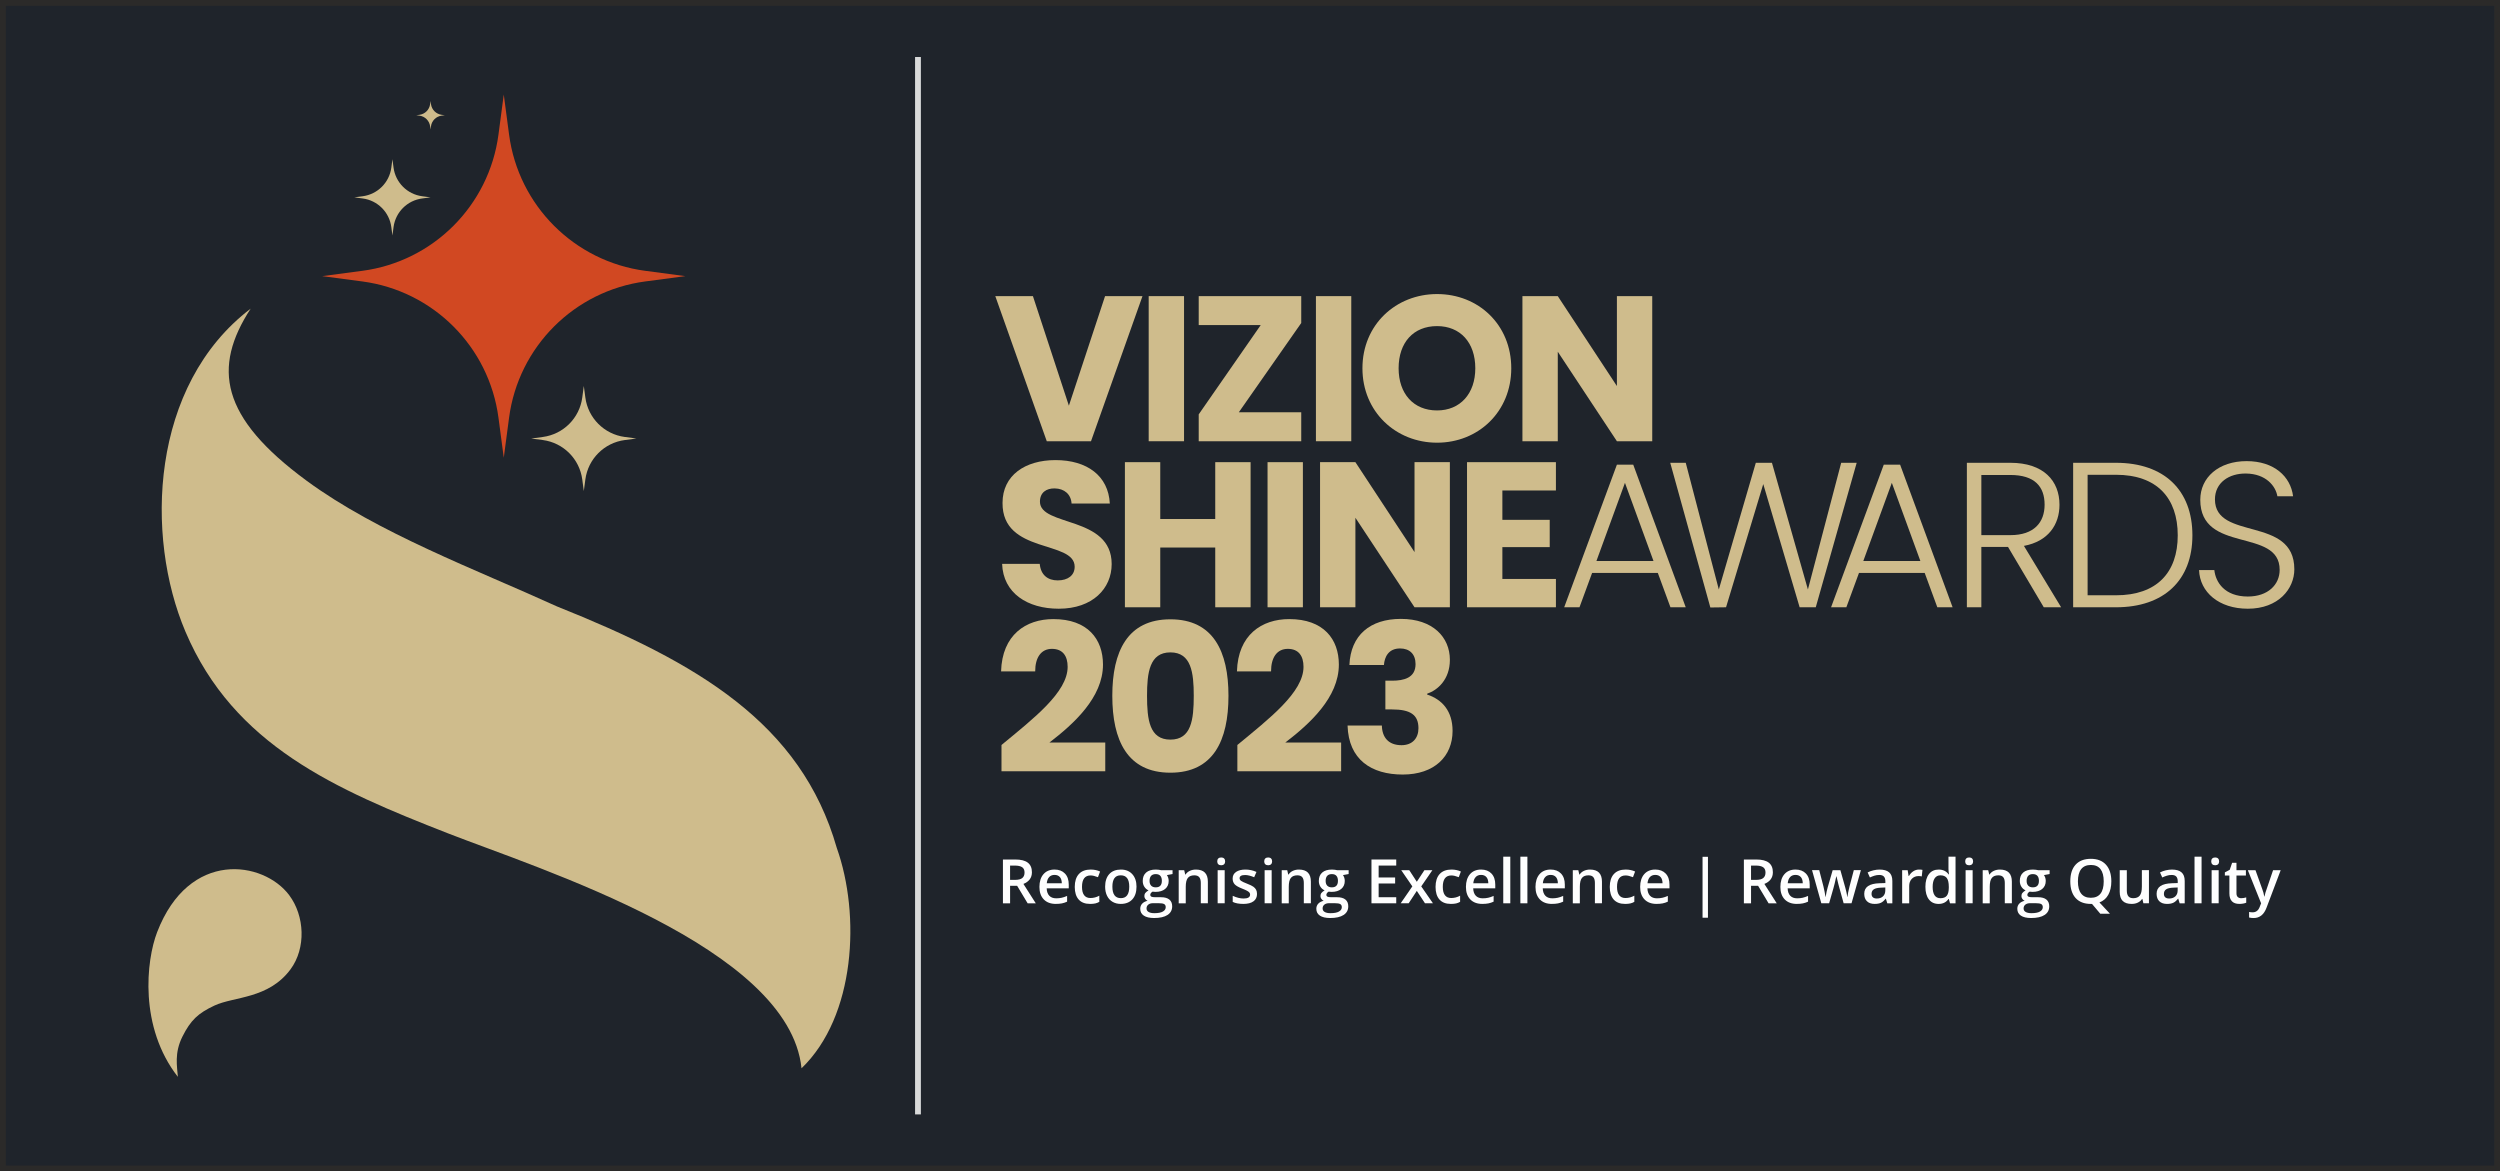 <?xml version="1.0" encoding="UTF-8"?>
<!DOCTYPE svg PUBLIC "-//W3C//DTD SVG 1.1//EN" "http://www.w3.org/Graphics/SVG/1.1/DTD/svg11.dtd">
<!-- Creator: CorelDRAW -->
<svg xmlns="http://www.w3.org/2000/svg" xml:space="preserve" width="86.066mm" height="40.328mm" version="1.1" style="shape-rendering:geometricPrecision; text-rendering:geometricPrecision; image-rendering:optimizeQuality; fill-rule:evenodd; clip-rule:evenodd"
viewBox="0 0 2973.29 1393.2"
 xmlns:xlink="http://www.w3.org/1999/xlink"
 xmlns:xodm="http://www.corel.com/coreldraw/odm/2003">
 <rect x="0" y="0" width="2973.29" height="1393.2" fill="#808080" stroke="none"/>
 <defs>
  <style type="text/css">
   <![CDATA[
    .str1 {stroke:#D9DADA;stroke-width:6.91;stroke-miterlimit:22.926}
    .str0 {stroke:#2B2A29;stroke-width:6.91;stroke-miterlimit:22.926}
    .fil5 {fill:none}
    .fil4 {fill:#D14822}
    .fil3 {fill:#CFBC8C}
    .fil0 {fill:#1F242B}
    .fil1 {fill:#FEFEFE;fill-rule:nonzero}
    .fil2 {fill:#CFBC8C;fill-rule:nonzero}
   ]]>
  </style>
 </defs>
 <g id="Layer_x0020_1">
  <rect class="fil0 str0" x="3.45" y="3.45" width="2966.38" height="1386.29"/>
  <g id="_1876293175584">
   <path class="fil1" d="M1201.32 1046.45l5.91 0c3.96,0 6.83,-0.73 8.61,-2.2 1.79,-1.47 2.67,-3.66 2.67,-6.54 0,-2.94 -0.96,-5.06 -2.88,-6.34 -1.92,-1.28 -4.83,-1.92 -8.7,-1.92l-5.62 0 0 17zm0 7.08l0 20.79 -8.52 0 0 -52.09 14.71 0c6.72,0 11.7,1.26 14.92,3.78 3.23,2.51 4.85,6.32 4.85,11.4 0,6.48 -3.38,11.11 -10.12,13.86l14.7 23.04 -9.69 0 -12.45 -20.79 -8.4 0z"/>
   <path id="_1" class="fil1" d="M1255.75 1075.04c-6.13,0 -10.92,-1.79 -14.37,-5.36 -3.45,-3.58 -5.18,-8.51 -5.18,-14.79 0,-6.43 1.61,-11.5 4.81,-15.19 3.21,-3.69 7.61,-5.52 13.22,-5.52 5.19,0 9.3,1.58 12.32,4.74 3.02,3.16 4.53,7.52 4.53,13.06l0 4.52 -26.24 0c0.11,3.82 1.14,6.76 3.09,8.82 1.96,2.06 4.69,3.07 8.23,3.07 2.32,0 4.49,-0.22 6.49,-0.66 2,-0.44 4.17,-1.17 6.47,-2.19l0 6.81c-2.04,0.97 -4.11,1.67 -6.2,2.07 -2.08,0.4 -4.47,0.61 -7.15,0.61zm-1.53 -34.51c-2.66,0 -4.79,0.84 -6.4,2.53 -1.6,1.69 -2.55,4.16 -2.87,7.39l17.87 0c-0.05,-3.26 -0.83,-5.73 -2.35,-7.4 -1.52,-1.68 -3.61,-2.52 -6.26,-2.52z"/>
   <path id="_2" class="fil1" d="M1296.46 1075.04c-5.96,0 -10.48,-1.74 -13.58,-5.23 -3.1,-3.48 -4.65,-8.48 -4.65,-14.98 0,-6.64 1.62,-11.73 4.86,-15.3 3.24,-3.56 7.92,-5.35 14.05,-5.35 4.16,0 7.89,0.78 11.22,2.32l-2.53 6.75c-3.54,-1.37 -6.46,-2.07 -8.76,-2.07 -6.81,0 -10.22,4.52 -10.22,13.57 0,4.42 0.85,7.73 2.54,9.95 1.7,2.22 4.18,3.33 7.47,3.33 3.72,0 7.25,-0.93 10.58,-2.78l0 7.32c-1.5,0.89 -3.1,1.52 -4.79,1.9 -1.7,0.38 -3.76,0.57 -6.19,0.57z"/>
   <path id="_3" class="fil1" d="M1351.66 1054.54c0,6.44 -1.65,11.47 -4.95,15.08 -3.31,3.61 -7.9,5.42 -13.79,5.42 -3.68,0 -6.94,-0.83 -9.76,-2.49 -2.83,-1.67 -5.01,-4.05 -6.53,-7.18 -1.52,-3.11 -2.28,-6.73 -2.28,-10.83 0,-6.4 1.64,-11.38 4.91,-14.97 3.29,-3.59 7.9,-5.39 13.86,-5.39 5.7,0 10.22,1.83 13.55,5.51 3.32,3.67 4.99,8.62 4.99,14.85zm-28.68 0c0,9.1 3.35,13.64 10.08,13.64 6.66,0 9.98,-4.55 9.98,-13.64 0,-9 -3.34,-13.5 -10.05,-13.5 -3.52,0 -6.07,1.17 -7.65,3.49 -1.58,2.32 -2.37,5.67 -2.37,10.01z"/>
   <path id="_4" class="fil1" d="M1394.54 1034.92l0 4.59 -6.74 1.24c0.62,0.83 1.13,1.85 1.53,3.06 0.4,1.22 0.61,2.49 0.61,3.85 0,4.07 -1.4,7.26 -4.21,9.59 -2.8,2.32 -6.65,3.49 -11.57,3.49 -1.26,0 -2.41,-0.1 -3.43,-0.28 -1.8,1.11 -2.7,2.42 -2.7,3.91 0,0.9 0.41,1.58 1.26,2.03 0.84,0.45 2.38,0.68 4.65,0.68l6.87 0c4.34,0 7.65,0.93 9.9,2.77 2.26,1.85 3.38,4.52 3.38,8.01 0,4.46 -1.83,7.89 -5.52,10.31 -3.67,2.42 -9,3.64 -15.95,3.64 -5.36,0 -9.46,-0.95 -12.28,-2.85 -2.82,-1.9 -4.24,-4.61 -4.24,-8.11 0,-2.43 0.77,-4.46 2.3,-6.11 1.53,-1.64 3.69,-2.78 6.43,-3.43 -1.12,-0.47 -2.03,-1.24 -2.76,-2.3 -0.73,-1.06 -1.08,-2.17 -1.08,-3.33 0,-1.47 0.41,-2.71 1.24,-3.73 0.84,-1.02 2.07,-2.03 3.71,-3.03 -2.04,-0.89 -3.7,-2.32 -4.97,-4.3 -1.26,-1.98 -1.9,-4.3 -1.9,-6.96 0,-4.28 1.34,-7.59 4.04,-9.95 2.7,-2.35 6.53,-3.52 11.52,-3.52 1.12,0 2.28,0.07 3.51,0.23 1.23,0.16 2.14,0.33 2.76,0.5l13.64 0zm-30.95 45.51c0,1.81 0.8,3.2 2.43,4.17 1.63,0.97 3.91,1.46 6.86,1.46 4.56,0 7.95,-0.66 10.18,-1.96 2.24,-1.3 3.36,-3.04 3.36,-5.2 0,-1.7 -0.62,-2.92 -1.84,-3.65 -1.23,-0.72 -3.5,-1.08 -6.82,-1.08l-6.34 0c-2.4,0 -4.3,0.56 -5.72,1.69 -1.41,1.13 -2.11,2.65 -2.11,4.57zm3.59 -32.77c0,2.47 0.65,4.36 1.91,5.69 1.28,1.32 3.09,1.99 5.47,1.99 4.84,0 7.26,-2.59 7.26,-7.76 0,-2.55 -0.59,-4.53 -1.8,-5.92 -1.2,-1.39 -3.02,-2.08 -5.46,-2.08 -2.43,0 -4.26,0.69 -5.51,2.07 -1.24,1.37 -1.87,3.38 -1.87,6.01z"/>
   <path id="_5" class="fil1" d="M1436.53 1074.31l-8.4 0 0 -24.22c0,-3.04 -0.62,-5.3 -1.83,-6.8 -1.23,-1.5 -3.17,-2.25 -5.84,-2.25 -3.54,0 -6.13,1.04 -7.77,3.14 -1.64,2.09 -2.46,5.59 -2.46,10.51l0 19.63 -8.38 0 0 -39.4 6.55 0 1.18 5.15 0.43 0c1.19,-1.88 2.88,-3.33 5.06,-4.35 2.19,-1.02 4.62,-1.53 7.27,-1.53 9.46,0 14.19,4.81 14.19,14.43l0 25.69z"/>
   <path id="_6" class="fil1" d="M1456.54 1074.31l-8.37 0 0 -39.4 8.37 0 0 39.4zm-8.86 -49.83c0,-1.5 0.4,-2.65 1.23,-3.45 0.82,-0.82 1.98,-1.22 3.5,-1.22 1.47,0 2.63,0.4 3.44,1.22 0.82,0.8 1.23,1.96 1.23,3.45 0,1.42 -0.41,2.54 -1.23,3.37 -0.82,0.82 -1.97,1.23 -3.44,1.23 -1.52,0 -2.69,-0.41 -3.5,-1.23 -0.83,-0.83 -1.23,-1.94 -1.23,-3.37z"/>
   <path id="_7" class="fil1" d="M1495 1063.1c0,3.84 -1.4,6.8 -4.21,8.85 -2.79,2.06 -6.82,3.09 -12.04,3.09 -5.25,0 -9.47,-0.8 -12.66,-2.39l0 -7.24c4.63,2.14 8.95,3.21 12.94,3.21 5.16,0 7.73,-1.56 7.73,-4.67 0,-1 -0.28,-1.82 -0.85,-2.49 -0.57,-0.67 -1.51,-1.35 -2.82,-2.07 -1.3,-0.72 -3.13,-1.52 -5.45,-2.43 -4.54,-1.75 -7.61,-3.51 -9.22,-5.26 -1.6,-1.76 -2.41,-4.05 -2.41,-6.85 0,-3.38 1.36,-5.99 4.09,-7.87 2.72,-1.86 6.42,-2.79 11.1,-2.79 4.64,0 9.01,0.94 13.14,2.82l-2.71 6.31c-4.24,-1.76 -7.82,-2.64 -10.72,-2.64 -4.42,0 -6.63,1.25 -6.63,3.77 0,1.24 0.57,2.29 1.72,3.14 1.16,0.86 3.67,2.05 7.54,3.54 3.26,1.25 5.62,2.41 7.09,3.45 1.47,1.05 2.57,2.25 3.28,3.62 0.72,1.36 1.07,2.99 1.07,4.9z"/>
   <path id="_8" class="fil1" d="M1512.41 1074.31l-8.37 0 0 -39.4 8.37 0 0 39.4zm-8.86 -49.83c0,-1.5 0.4,-2.65 1.23,-3.45 0.82,-0.82 1.98,-1.22 3.5,-1.22 1.47,0 2.63,0.4 3.44,1.22 0.82,0.8 1.23,1.96 1.23,3.45 0,1.42 -0.41,2.54 -1.23,3.37 -0.82,0.82 -1.97,1.23 -3.44,1.23 -1.52,0 -2.69,-0.41 -3.5,-1.23 -0.83,-0.83 -1.23,-1.94 -1.23,-3.37z"/>
   <path id="_9" class="fil1" d="M1559.05 1074.31l-8.4 0 0 -24.22c0,-3.04 -0.62,-5.3 -1.83,-6.8 -1.23,-1.5 -3.17,-2.25 -5.84,-2.25 -3.54,0 -6.13,1.04 -7.77,3.14 -1.64,2.09 -2.46,5.59 -2.46,10.51l0 19.63 -8.38 0 0 -39.4 6.55 0 1.18 5.15 0.43 0c1.19,-1.88 2.88,-3.33 5.06,-4.35 2.19,-1.02 4.62,-1.53 7.27,-1.53 9.46,0 14.19,4.81 14.19,14.43l0 25.69z"/>
   <path id="_10" class="fil1" d="M1603.96 1034.92l0 4.59 -6.74 1.24c0.62,0.83 1.13,1.85 1.53,3.06 0.4,1.22 0.61,2.49 0.61,3.85 0,4.07 -1.4,7.26 -4.21,9.59 -2.8,2.32 -6.65,3.49 -11.57,3.49 -1.26,0 -2.41,-0.1 -3.43,-0.28 -1.8,1.11 -2.7,2.42 -2.7,3.91 0,0.9 0.41,1.58 1.26,2.03 0.84,0.45 2.38,0.68 4.65,0.68l6.87 0c4.34,0 7.65,0.93 9.9,2.77 2.26,1.85 3.38,4.52 3.38,8.01 0,4.46 -1.83,7.89 -5.52,10.31 -3.67,2.42 -9,3.64 -15.95,3.64 -5.36,0 -9.46,-0.95 -12.28,-2.85 -2.82,-1.9 -4.24,-4.61 -4.24,-8.11 0,-2.43 0.77,-4.46 2.3,-6.11 1.53,-1.64 3.69,-2.78 6.43,-3.43 -1.12,-0.47 -2.03,-1.24 -2.76,-2.3 -0.73,-1.06 -1.08,-2.17 -1.08,-3.33 0,-1.47 0.41,-2.71 1.24,-3.73 0.84,-1.02 2.07,-2.03 3.71,-3.03 -2.04,-0.89 -3.7,-2.32 -4.97,-4.3 -1.26,-1.98 -1.9,-4.3 -1.9,-6.96 0,-4.28 1.34,-7.59 4.04,-9.95 2.7,-2.35 6.53,-3.52 11.52,-3.52 1.12,0 2.28,0.07 3.51,0.23 1.23,0.16 2.14,0.33 2.76,0.5l13.64 0zm-30.95 45.51c0,1.81 0.8,3.2 2.43,4.17 1.63,0.97 3.91,1.46 6.86,1.46 4.56,0 7.95,-0.66 10.18,-1.96 2.24,-1.3 3.36,-3.04 3.36,-5.2 0,-1.7 -0.62,-2.92 -1.84,-3.65 -1.23,-0.72 -3.5,-1.08 -6.82,-1.08l-6.34 0c-2.4,0 -4.3,0.56 -5.72,1.69 -1.41,1.13 -2.11,2.65 -2.11,4.57zm3.59 -32.77c0,2.47 0.65,4.36 1.91,5.69 1.28,1.32 3.09,1.99 5.47,1.99 4.84,0 7.26,-2.59 7.26,-7.76 0,-2.55 -0.59,-4.53 -1.8,-5.92 -1.2,-1.39 -3.02,-2.08 -5.46,-2.08 -2.43,0 -4.26,0.69 -5.51,2.07 -1.24,1.37 -1.87,3.38 -1.87,6.01z"/>
   <polygon id="_11" class="fil1" points="1660.57,1074.31 1631.11,1074.31 1631.11,1022.22 1660.57,1022.22 1660.57,1029.44 1639.64,1029.44 1639.64,1043.6 1659.25,1043.6 1659.25,1050.75 1639.64,1050.75 1639.64,1067.09 1660.57,1067.09 "/>
   <polygon id="_12" class="fil1" points="1679.72,1054.19 1666.5,1034.92 1676.04,1034.92 1685.03,1048.7 1694.09,1034.92 1703.56,1034.92 1690.3,1054.19 1704.24,1074.31 1694.76,1074.31 1685.03,1059.56 1675.34,1074.31 1665.85,1074.31 "/>
   <path id="_13" class="fil1" d="M1725.56 1075.04c-5.96,0 -10.48,-1.74 -13.58,-5.23 -3.1,-3.48 -4.65,-8.48 -4.65,-14.98 0,-6.64 1.62,-11.73 4.86,-15.3 3.24,-3.56 7.92,-5.35 14.05,-5.35 4.16,0 7.89,0.78 11.22,2.32l-2.53 6.75c-3.54,-1.37 -6.46,-2.07 -8.76,-2.07 -6.81,0 -10.22,4.52 -10.22,13.57 0,4.42 0.85,7.73 2.54,9.95 1.7,2.22 4.18,3.33 7.47,3.33 3.72,0 7.25,-0.93 10.58,-2.78l0 7.32c-1.5,0.89 -3.1,1.52 -4.79,1.9 -1.7,0.38 -3.76,0.57 -6.19,0.57z"/>
   <path id="_14" class="fil1" d="M1763.01 1075.04c-6.13,0 -10.92,-1.79 -14.37,-5.36 -3.45,-3.58 -5.18,-8.51 -5.18,-14.79 0,-6.43 1.61,-11.5 4.81,-15.19 3.21,-3.69 7.61,-5.52 13.22,-5.52 5.19,0 9.3,1.58 12.32,4.74 3.02,3.16 4.53,7.52 4.53,13.06l0 4.52 -26.24 0c0.11,3.82 1.14,6.76 3.09,8.82 1.96,2.06 4.69,3.07 8.23,3.07 2.32,0 4.49,-0.22 6.49,-0.66 2,-0.44 4.17,-1.17 6.47,-2.19l0 6.81c-2.04,0.97 -4.11,1.67 -6.2,2.07 -2.08,0.4 -4.47,0.61 -7.15,0.61zm-1.53 -34.51c-2.66,0 -4.79,0.84 -6.4,2.53 -1.6,1.69 -2.55,4.16 -2.87,7.39l17.87 0c-0.05,-3.26 -0.83,-5.73 -2.35,-7.4 -1.52,-1.68 -3.61,-2.52 -6.26,-2.52z"/>
   <polygon id="_15" class="fil1" points="1796.22,1074.31 1787.85,1074.31 1787.85,1018.87 1796.22,1018.87 "/>
   <polygon id="_16" class="fil1" points="1816.56,1074.31 1808.2,1074.31 1808.2,1018.87 1816.56,1018.87 "/>
   <path id="_17" class="fil1" d="M1845.73 1075.04c-6.13,0 -10.92,-1.79 -14.37,-5.36 -3.45,-3.58 -5.18,-8.51 -5.18,-14.79 0,-6.43 1.61,-11.5 4.81,-15.19 3.21,-3.69 7.61,-5.52 13.22,-5.52 5.19,0 9.3,1.58 12.32,4.74 3.02,3.16 4.53,7.52 4.53,13.06l0 4.52 -26.24 0c0.11,3.82 1.14,6.76 3.09,8.82 1.96,2.06 4.69,3.07 8.23,3.07 2.32,0 4.49,-0.22 6.49,-0.66 2,-0.44 4.17,-1.17 6.47,-2.19l0 6.81c-2.04,0.97 -4.11,1.67 -6.2,2.07 -2.08,0.4 -4.47,0.61 -7.15,0.61zm-1.53 -34.51c-2.66,0 -4.79,0.84 -6.4,2.53 -1.6,1.69 -2.55,4.16 -2.87,7.39l17.87 0c-0.05,-3.26 -0.83,-5.73 -2.35,-7.4 -1.52,-1.68 -3.61,-2.52 -6.26,-2.52z"/>
   <path id="_18" class="fil1" d="M1905.24 1074.31l-8.4 0 0 -24.22c0,-3.04 -0.62,-5.3 -1.83,-6.8 -1.23,-1.5 -3.17,-2.25 -5.84,-2.25 -3.54,0 -6.13,1.04 -7.77,3.14 -1.64,2.09 -2.46,5.59 -2.46,10.51l0 19.63 -8.38 0 0 -39.4 6.55 0 1.18 5.15 0.43 0c1.19,-1.88 2.88,-3.33 5.06,-4.35 2.19,-1.02 4.62,-1.53 7.27,-1.53 9.46,0 14.19,4.81 14.19,14.43l0 25.69z"/>
   <path id="_19" class="fil1" d="M1932.76 1075.04c-5.96,0 -10.48,-1.74 -13.58,-5.23 -3.1,-3.48 -4.65,-8.48 -4.65,-14.98 0,-6.64 1.62,-11.73 4.86,-15.3 3.24,-3.56 7.92,-5.35 14.05,-5.35 4.16,0 7.89,0.78 11.22,2.32l-2.53 6.75c-3.54,-1.37 -6.46,-2.07 -8.76,-2.07 -6.81,0 -10.22,4.52 -10.22,13.57 0,4.42 0.85,7.73 2.54,9.95 1.7,2.22 4.18,3.33 7.47,3.33 3.72,0 7.25,-0.93 10.58,-2.78l0 7.32c-1.5,0.89 -3.1,1.52 -4.79,1.9 -1.7,0.38 -3.76,0.57 -6.19,0.57z"/>
   <path id="_20" class="fil1" d="M1970.21 1075.04c-6.13,0 -10.92,-1.79 -14.37,-5.36 -3.45,-3.58 -5.18,-8.51 -5.18,-14.79 0,-6.43 1.61,-11.5 4.81,-15.19 3.21,-3.69 7.61,-5.52 13.22,-5.52 5.19,0 9.3,1.58 12.32,4.74 3.02,3.16 4.53,7.52 4.53,13.06l0 4.52 -26.24 0c0.11,3.82 1.14,6.76 3.09,8.82 1.96,2.06 4.69,3.07 8.23,3.07 2.32,0 4.49,-0.22 6.49,-0.66 2,-0.44 4.17,-1.17 6.47,-2.19l0 6.81c-2.04,0.97 -4.11,1.67 -6.2,2.07 -2.08,0.4 -4.47,0.61 -7.15,0.61zm-1.53 -34.51c-2.66,0 -4.79,0.84 -6.4,2.53 -1.6,1.69 -2.55,4.16 -2.87,7.39l17.87 0c-0.05,-3.26 -0.83,-5.73 -2.35,-7.4 -1.52,-1.68 -3.61,-2.52 -6.26,-2.52z"/>
   <polygon id="_21" class="fil1" points="2024.87,1019.01 2031.29,1019.01 2031.29,1091.46 2024.87,1091.46 "/>
   <path id="_22" class="fil1" d="M2082.55 1046.45l5.91 0c3.96,0 6.83,-0.73 8.61,-2.2 1.79,-1.47 2.67,-3.66 2.67,-6.54 0,-2.94 -0.96,-5.06 -2.88,-6.34 -1.92,-1.28 -4.83,-1.92 -8.7,-1.92l-5.62 0 0 17zm0 7.08l0 20.79 -8.52 0 0 -52.09 14.71 0c6.72,0 11.7,1.26 14.92,3.78 3.23,2.51 4.85,6.32 4.85,11.4 0,6.48 -3.38,11.11 -10.12,13.86l14.7 23.04 -9.69 0 -12.45 -20.79 -8.4 0z"/>
   <path id="_23" class="fil1" d="M2136.98 1075.04c-6.13,0 -10.92,-1.79 -14.37,-5.36 -3.45,-3.58 -5.18,-8.51 -5.18,-14.79 0,-6.43 1.61,-11.5 4.81,-15.19 3.21,-3.69 7.61,-5.52 13.22,-5.52 5.19,0 9.3,1.58 12.32,4.74 3.02,3.16 4.53,7.52 4.53,13.06l0 4.52 -26.24 0c0.11,3.82 1.14,6.76 3.09,8.82 1.96,2.06 4.69,3.07 8.23,3.07 2.32,0 4.49,-0.22 6.49,-0.66 2,-0.44 4.17,-1.17 6.47,-2.19l0 6.81c-2.04,0.97 -4.11,1.67 -6.2,2.07 -2.08,0.4 -4.47,0.61 -7.15,0.61zm-1.53 -34.51c-2.66,0 -4.79,0.84 -6.4,2.53 -1.6,1.69 -2.55,4.16 -2.87,7.39l17.87 0c-0.05,-3.26 -0.83,-5.73 -2.35,-7.4 -1.52,-1.68 -3.61,-2.52 -6.26,-2.52z"/>
   <path id="_24" class="fil1" d="M2192.67 1074.31l-5.09 -18.39c-0.62,-1.94 -1.74,-6.47 -3.36,-13.57l-0.31 0c-1.37,6.42 -2.47,10.97 -3.27,13.64l-5.24 18.31 -9.27 0 -11.04 -39.4 8.55 0 5.02 19.42c1.14,4.79 1.94,8.9 2.42,12.32l0.22 0c0.23,-1.73 0.59,-3.72 1.08,-5.97 0.49,-2.24 0.91,-3.91 1.26,-5.03l5.99 -20.73 9.18 0 5.81 20.73c0.35,1.17 0.8,2.94 1.34,5.34 0.54,2.41 0.85,4.27 0.94,5.59l0.29 0c0.35,-2.92 1.19,-7 2.49,-12.24l5.1 -19.42 8.42 0 -11.13 39.4 -9.4 0z"/>
   <path id="_25" class="fil1" d="M2244.6 1074.31l-1.68 -5.47 -0.28 0c-1.9,2.39 -3.81,4.04 -5.74,4.9 -1.92,0.86 -4.39,1.3 -7.4,1.3 -3.87,0 -6.9,-1.05 -9.06,-3.14 -2.18,-2.09 -3.26,-5.05 -3.26,-8.88 0,-4.06 1.51,-7.13 4.53,-9.19 3.02,-2.07 7.61,-3.2 13.78,-3.38l6.81 -0.22 0 -2.1c0,-2.52 -0.6,-4.4 -1.77,-5.66 -1.18,-1.25 -3,-1.87 -5.47,-1.87 -2.02,0 -3.95,0.29 -5.8,0.89 -1.86,0.59 -3.63,1.3 -5.35,2.1l-2.7 -5.98c2.13,-1.12 4.48,-1.97 7.02,-2.55 2.54,-0.58 4.94,-0.87 7.19,-0.87 5.02,0 8.81,1.09 11.35,3.28 2.56,2.18 3.83,5.62 3.83,10.3l0 26.55 -5.98 0zm-12.46 -5.69c3.04,0 5.48,-0.85 7.32,-2.55 1.83,-1.7 2.76,-4.09 2.76,-7.15l0 -3.43 -5.06 0.22c-3.94,0.13 -6.81,0.8 -8.6,1.98 -1.8,1.17 -2.7,2.98 -2.7,5.4 0,1.77 0.53,3.13 1.57,4.09 1.05,0.96 2.62,1.45 4.71,1.45z"/>
   <path id="_26" class="fil1" d="M2282.25 1034.19c1.69,0 3.07,0.12 4.17,0.35l-0.83 7.8c-1.18,-0.28 -2.42,-0.42 -3.7,-0.42 -3.34,0 -6.06,1.1 -8.14,3.27 -2.08,2.19 -3.11,5.03 -3.11,8.52l0 20.6 -8.38 0 0 -39.4 6.55 0 1.11 6.93 0.42 0c1.3,-2.35 3.02,-4.22 5.11,-5.59 2.1,-1.37 4.36,-2.07 6.78,-2.07z"/>
   <path id="_27" class="fil1" d="M2305.56 1075.04c-4.91,0 -8.75,-1.79 -11.5,-5.35 -2.76,-3.56 -4.14,-8.56 -4.14,-15 0,-6.47 1.4,-11.5 4.18,-15.1 2.78,-3.6 6.65,-5.4 11.59,-5.4 5.18,0 9.12,1.91 11.83,5.74l0.43 0c-0.4,-2.82 -0.61,-5.06 -0.61,-6.7l0 -14.36 8.41 0 0 55.45 -6.55 0 -1.46 -5.15 -0.4 0c-2.68,3.92 -6.61,5.88 -11.78,5.88zm2.24 -6.78c3.45,0 5.96,-0.97 7.51,-2.91 1.57,-1.93 2.38,-5.07 2.43,-9.42l0 -1.17c0,-4.96 -0.82,-8.49 -2.43,-10.58 -1.61,-2.09 -4.14,-3.14 -7.58,-3.14 -2.95,0 -5.22,1.19 -6.81,3.58 -1.59,2.39 -2.38,5.79 -2.38,10.21 0,4.37 0.77,7.7 2.31,9.98 1.54,2.3 3.86,3.44 6.94,3.44z"/>
   <path id="_28" class="fil1" d="M2346.1 1074.31l-8.37 0 0 -39.4 8.37 0 0 39.4zm-8.86 -49.83c0,-1.5 0.4,-2.65 1.23,-3.45 0.82,-0.82 1.98,-1.22 3.5,-1.22 1.47,0 2.63,0.4 3.44,1.22 0.82,0.8 1.23,1.96 1.23,3.45 0,1.42 -0.41,2.54 -1.23,3.37 -0.82,0.82 -1.97,1.23 -3.44,1.23 -1.52,0 -2.69,-0.41 -3.5,-1.23 -0.83,-0.83 -1.23,-1.94 -1.23,-3.37z"/>
   <path id="_29" class="fil1" d="M2392.74 1074.31l-8.4 0 0 -24.22c0,-3.04 -0.62,-5.3 -1.83,-6.8 -1.23,-1.5 -3.17,-2.25 -5.84,-2.25 -3.54,0 -6.13,1.04 -7.77,3.14 -1.64,2.09 -2.46,5.59 -2.46,10.51l0 19.63 -8.38 0 0 -39.4 6.55 0 1.18 5.15 0.43 0c1.19,-1.88 2.88,-3.33 5.06,-4.35 2.19,-1.02 4.62,-1.53 7.27,-1.53 9.46,0 14.19,4.81 14.19,14.43l0 25.69z"/>
   <path id="_30" class="fil1" d="M2437.65 1034.92l0 4.59 -6.74 1.24c0.62,0.83 1.13,1.85 1.53,3.06 0.4,1.22 0.61,2.49 0.61,3.85 0,4.07 -1.4,7.26 -4.21,9.59 -2.8,2.32 -6.65,3.49 -11.57,3.49 -1.26,0 -2.41,-0.1 -3.43,-0.28 -1.8,1.11 -2.7,2.42 -2.7,3.91 0,0.9 0.41,1.58 1.26,2.03 0.84,0.45 2.38,0.68 4.65,0.68l6.87 0c4.34,0 7.65,0.93 9.9,2.77 2.26,1.85 3.38,4.52 3.38,8.01 0,4.46 -1.83,7.89 -5.52,10.31 -3.67,2.42 -9,3.64 -15.95,3.64 -5.36,0 -9.46,-0.95 -12.28,-2.85 -2.82,-1.9 -4.24,-4.61 -4.24,-8.11 0,-2.43 0.77,-4.46 2.3,-6.11 1.53,-1.64 3.69,-2.78 6.43,-3.43 -1.12,-0.47 -2.03,-1.24 -2.76,-2.3 -0.73,-1.06 -1.08,-2.17 -1.08,-3.33 0,-1.47 0.41,-2.71 1.24,-3.73 0.84,-1.02 2.07,-2.03 3.71,-3.03 -2.04,-0.89 -3.7,-2.32 -4.97,-4.3 -1.26,-1.98 -1.9,-4.3 -1.9,-6.96 0,-4.28 1.34,-7.59 4.04,-9.95 2.7,-2.35 6.53,-3.52 11.52,-3.52 1.12,0 2.28,0.07 3.51,0.23 1.23,0.16 2.14,0.33 2.76,0.5l13.64 0zm-30.95 45.51c0,1.81 0.8,3.2 2.43,4.17 1.63,0.97 3.91,1.46 6.86,1.46 4.56,0 7.95,-0.66 10.18,-1.96 2.24,-1.3 3.36,-3.04 3.36,-5.2 0,-1.7 -0.62,-2.92 -1.84,-3.65 -1.23,-0.72 -3.5,-1.08 -6.82,-1.08l-6.34 0c-2.4,0 -4.3,0.56 -5.72,1.69 -1.41,1.13 -2.11,2.65 -2.11,4.57zm3.59 -32.77c0,2.47 0.65,4.36 1.91,5.69 1.28,1.32 3.09,1.99 5.47,1.99 4.84,0 7.26,-2.59 7.26,-7.76 0,-2.55 -0.59,-4.53 -1.8,-5.92 -1.2,-1.39 -3.02,-2.08 -5.46,-2.08 -2.43,0 -4.26,0.69 -5.51,2.07 -1.24,1.37 -1.87,3.38 -1.87,6.01z"/>
   <path id="_31" class="fil1" d="M2511.05 1048.22c0,6.31 -1.22,11.64 -3.62,15.95 -2.41,4.33 -5.91,7.37 -10.52,9.12l12.46 13.42 -11.47 0 -9.84 -11.67 -1.39 0c-7.86,0 -13.9,-2.34 -18.12,-7 -4.21,-4.67 -6.32,-11.3 -6.32,-19.9 0,-8.61 2.13,-15.21 6.36,-19.82 4.24,-4.61 10.29,-6.91 18.15,-6.91 7.73,0 13.73,2.34 17.95,7.02 4.23,4.68 6.35,11.27 6.35,19.78zm-39.75 -0.02c0,6.41 1.29,11.27 3.88,14.58 2.59,3.32 6.42,4.97 11.5,4.97 5.06,0 8.88,-1.64 11.46,-4.91 2.56,-3.28 3.85,-8.16 3.85,-14.64 0,-6.38 -1.27,-11.22 -3.83,-14.53 -2.54,-3.3 -6.35,-4.95 -11.41,-4.95 -5.11,0 -8.96,1.65 -11.56,4.95 -2.59,3.31 -3.89,8.15 -3.89,14.53z"/>
   <path id="_32" class="fil1" d="M2549.16 1074.31l-1.18 -5.15 -0.42 0c-1.17,1.83 -2.82,3.27 -4.97,4.31 -2.15,1.05 -4.61,1.57 -7.35,1.57 -4.78,0 -8.34,-1.19 -10.7,-3.56 -2.35,-2.37 -3.52,-5.97 -3.52,-10.8l0 -25.76 8.44 0 0 24.29c0,3.02 0.62,5.28 1.86,6.78 1.23,1.51 3.17,2.26 5.81,2.26 3.52,0 6.1,-1.05 7.75,-3.15 1.65,-2.1 2.48,-5.63 2.48,-10.56l0 -19.63 8.41 0 0 39.4 -6.59 0z"/>
   <path id="_33" class="fil1" d="M2592.31 1074.31l-1.68 -5.47 -0.28 0c-1.9,2.39 -3.81,4.04 -5.74,4.9 -1.92,0.86 -4.39,1.3 -7.4,1.3 -3.87,0 -6.9,-1.05 -9.06,-3.14 -2.18,-2.09 -3.26,-5.05 -3.26,-8.88 0,-4.06 1.51,-7.13 4.53,-9.19 3.02,-2.07 7.61,-3.2 13.78,-3.38l6.81 -0.22 0 -2.1c0,-2.52 -0.6,-4.4 -1.77,-5.66 -1.18,-1.25 -3,-1.87 -5.47,-1.87 -2.02,0 -3.95,0.29 -5.8,0.89 -1.86,0.59 -3.63,1.3 -5.35,2.1l-2.7 -5.98c2.13,-1.12 4.48,-1.97 7.02,-2.55 2.54,-0.58 4.94,-0.87 7.19,-0.87 5.02,0 8.81,1.09 11.35,3.28 2.56,2.18 3.83,5.62 3.83,10.3l0 26.55 -5.98 0zm-12.46 -5.69c3.04,0 5.48,-0.85 7.32,-2.55 1.83,-1.7 2.76,-4.09 2.76,-7.15l0 -3.43 -5.06 0.22c-3.94,0.13 -6.81,0.8 -8.6,1.98 -1.8,1.17 -2.7,2.98 -2.7,5.4 0,1.77 0.53,3.13 1.57,4.09 1.05,0.96 2.62,1.45 4.71,1.45z"/>
   <polygon id="_34" class="fil1" points="2618.36,1074.31 2609.99,1074.31 2609.99,1018.87 2618.36,1018.87 "/>
   <path id="_35" class="fil1" d="M2638.7 1074.31l-8.37 0 0 -39.4 8.37 0 0 39.4zm-8.86 -49.83c0,-1.5 0.4,-2.65 1.23,-3.45 0.82,-0.82 1.98,-1.22 3.5,-1.22 1.47,0 2.63,0.4 3.44,1.22 0.82,0.8 1.23,1.96 1.23,3.45 0,1.42 -0.41,2.54 -1.23,3.37 -0.82,0.82 -1.97,1.23 -3.44,1.23 -1.52,0 -2.69,-0.41 -3.5,-1.23 -0.83,-0.83 -1.23,-1.94 -1.23,-3.37z"/>
   <path id="_36" class="fil1" d="M2665.35 1068.26c2.05,0 4.09,-0.31 6.13,-0.96l0 6.32c-0.92,0.4 -2.13,0.74 -3.59,1.01 -1.46,0.28 -2.97,0.41 -4.54,0.41 -7.93,0 -11.89,-4.18 -11.89,-12.55l0 -21.23 -5.39 0 0 -3.71 5.78 -3.06 2.85 -8.33 5.17 0 0 8.76 11.22 0 0 6.35 -11.22 0 0 21.08c0,2.02 0.5,3.5 1.51,4.46 1.01,0.96 2.34,1.45 3.98,1.45z"/>
   <path id="_37" class="fil1" d="M2673.36 1034.92l9.12 0 8.01 22.34c1.21,3.17 2.02,6.16 2.42,8.97l0.28 0c0.22,-1.31 0.61,-2.89 1.18,-4.75 0.57,-1.86 3.59,-10.71 9.05,-26.56l9.05 0 -16.84 44.63c-3.06,8.18 -8.17,12.28 -15.32,12.28 -1.85,0 -3.66,-0.21 -5.41,-0.61l0 -6.61c1.25,0.28 2.7,0.42 4.31,0.42 4.04,0 6.88,-2.33 8.51,-7.01l1.46 -3.71 -15.81 -39.4z"/>
   <polygon class="fil2" points="1271.24,482.49 1228.47,352.19 1183.72,352.19 1244.94,524.77 1297.55,524.77 1358.77,352.19 1314.27,352.19 "/>
   <polygon id="_1_0" class="fil2" points="1366.15,524.77 1408.19,524.77 1408.19,352.19 1366.15,352.19 "/>
   <polygon id="_2_1" class="fil2" points="1547.59,352.19 1425.65,352.19 1425.65,386.61 1499.4,386.61 1425.65,492.81 1425.65,524.77 1547.59,524.77 1547.59,490.35 1473.34,490.35 1547.59,384.15 "/>
   <polygon id="_3_2" class="fil2" points="1565.05,524.77 1607.09,524.77 1607.09,352.19 1565.05,352.19 "/>
   <path id="_4_3" class="fil2" d="M1797.38 437.99c0,-51.87 -39.09,-88.26 -88.26,-88.26 -48.92,0 -88.75,36.38 -88.75,88.26 0,51.88 39.83,88.51 88.75,88.51 48.92,0 88.26,-36.63 88.26,-88.51zm-133.99 0c0,-30.73 17.7,-50.15 45.73,-50.15 27.53,0 45.48,19.42 45.48,50.15 0,30.24 -17.95,50.15 -45.48,50.15 -28.02,0 -45.73,-19.91 -45.73,-50.15z"/>
   <polygon id="_5_4" class="fil2" points="1923.01,352.19 1923.01,459.13 1852.69,352.19 1810.65,352.19 1810.65,524.77 1852.69,524.77 1852.69,418.32 1923.01,524.77 1965.04,524.77 1965.04,352.19 "/>
   <path id="_6_5" class="fil2" d="M1322.13 670.86c0,-57.77 -85.31,-44.25 -85.31,-74.24 0,-10.82 7.62,-15.98 17.7,-15.74 11.31,0.25 19.18,6.89 19.92,17.95l45.48 0c-1.72,-32.94 -27.04,-51.63 -64.66,-51.63 -36.14,0 -62.94,18.19 -62.94,50.89 -0.49,61.21 85.8,44.01 85.8,75.96 0,10.08 -7.87,16.23 -20.16,16.23 -11.8,0 -20.16,-6.39 -21.39,-19.67l-44.74 0c1.23,34.91 30.24,53.35 67.36,53.35 40.32,0 62.93,-24.09 62.93,-53.1z"/>
   <polygon id="_7_6" class="fil2" points="1445.31,722.24 1487.35,722.24 1487.35,549.66 1445.31,549.66 1445.31,617.27 1379.91,617.27 1379.91,549.66 1337.87,549.66 1337.87,722.24 1379.91,722.24 1379.91,651.19 1445.31,651.19 "/>
   <polygon id="_8_7" class="fil2" points="1507.51,722.24 1549.55,722.24 1549.55,549.66 1507.51,549.66 "/>
   <polygon id="_9_8" class="fil2" points="1682.31,549.66 1682.31,656.6 1612,549.66 1569.96,549.66 1569.96,722.24 1612,722.24 1612,615.79 1682.31,722.24 1724.35,722.24 1724.35,549.66 "/>
   <polygon id="_10_9" class="fil2" points="1850.48,549.66 1744.76,549.66 1744.76,722.24 1850.48,722.24 1850.48,688.56 1786.8,688.56 1786.8,650.7 1843.1,650.7 1843.1,618.25 1786.8,618.25 1786.8,583.34 1850.48,583.34 "/>
   <path id="_11_10" class="fil2" d="M1986.68 722.24l18.19 0 -62.44 -169.63 -19.42 0 -62.69 169.63 18.19 0 15 -40.81 78.18 0 15 40.81zm-20.16 -55.07l-67.85 0 33.92 -92.93 33.93 92.93z"/>
   <polygon id="_12_11" class="fil2" points="2034.14,722.49 2052.82,722.24 2097.07,575.72 2140.34,722.24 2159.52,722.24 2208.19,550.4 2189.76,550.4 2150.18,701.1 2107.4,550.4 2088.22,550.4 2044.22,701.1 2004.88,550.4 1986.44,550.4 "/>
   <path id="_13_12" class="fil2" d="M2304.08 722.24l18.19 0 -62.44 -169.63 -19.42 0 -62.69 169.63 18.19 0 15 -40.81 78.18 0 15 40.81zm-20.16 -55.07l-67.85 0 33.92 -92.93 33.93 92.93z"/>
   <path id="_14_13" class="fil2" d="M2431.68 600.3c0,20.9 -12.54,36.14 -40.56,36.14l-34.66 0 0 -71.54 34.42 0c29.01,0 40.81,13.77 40.81,35.4zm-92.44 -49.91l0 171.85 17.21 0 0 -71.79 31.71 0 42.53 71.79 20.65 0 -44.25 -73.01c29.01,-5.41 42.29,-25.32 42.29,-48.92 0,-28.27 -18.68,-49.91 -58.51,-49.91l-51.63 0z"/>
   <path id="_15_14" class="fil2" d="M2516.51 550.4l-50.89 0 0 171.85 50.89 0c57.28,0 90.96,-32.2 90.96,-85.55 0,-53.84 -33.68,-86.29 -90.96,-86.29zm-33.68 157.59l0 -143.33 33.68 0c48.68,0 73.51,27.53 73.51,72.03 0,44.25 -24.83,71.3 -73.51,71.3l-33.68 0z"/>
   <path id="_16_15" class="fil2" d="M2728.68 677.01c0,-63.92 -94.4,-33.43 -94.4,-83.1 0,-19.91 16.72,-30.98 36.88,-30.73 23.85,0.25 35.4,14.99 37.37,27.04l18.68 0c-2.95,-23.6 -22.62,-41.79 -55.31,-41.79 -33.19,0 -55.07,19.42 -55.07,45.97 0,64.66 94.41,32.7 94.41,83.34 0,17.7 -14.02,31.72 -37.86,31.72 -27.78,0 -38.35,-17.21 -39.83,-31.47l-18.19 0c0.98,26.3 23.6,45.97 58.02,45.97 36.38,0 55.31,-23.6 55.31,-46.96z"/>
   <path id="_17_16" class="fil2" d="M1191.1 917.25l123.41 0 0 -34.17 -66.38 0c28.52,-21.88 63.67,-53.35 63.67,-92.69 0,-30.24 -18.19,-54.09 -59,-54.09 -32.69,0 -60.97,18.69 -62.2,62.2l40.56 0c0,-16.97 7.38,-26.8 19.91,-26.8 12.79,0 18.69,8.36 18.69,21.39 0,30.24 -40.56,61.46 -78.67,92.93l0 31.22z"/>
   <path id="_18_17" class="fil2" d="M1322.88 827.52c0,53.1 17.95,91.46 69.08,91.46 51.14,0 69.08,-38.35 69.08,-91.46 0,-52.61 -17.95,-90.96 -69.08,-90.96 -51.14,0 -69.08,38.35 -69.08,90.96zm96.87 0c0,28.52 -2.95,52.12 -27.78,52.12 -24.83,0 -27.78,-23.6 -27.78,-52.12 0,-27.53 2.95,-51.63 27.78,-51.63 24.83,0 27.78,24.09 27.78,51.63z"/>
   <path id="_19_18" class="fil2" d="M1471.62 917.25l123.41 0 0 -34.17 -66.38 0c28.52,-21.88 63.67,-53.35 63.67,-92.69 0,-30.24 -18.19,-54.09 -59,-54.09 -32.69,0 -60.97,18.69 -62.2,62.2l40.56 0c0,-16.97 7.38,-26.8 19.91,-26.8 12.79,0 18.69,8.36 18.69,21.39 0,30.24 -40.56,61.46 -78.67,92.93l0 31.22z"/>
   <path id="_20_19" class="fil2" d="M1604.87 790.89l41.06 0c0.74,-9.84 5.65,-19.67 19.17,-19.67 11.31,0 18.44,6.64 18.44,18.68 0,16.23 -13.77,19.67 -28.02,19.67l-7.87 0 0 34.17 7.87 0c21.88,0 31.47,6.39 31.47,22.37 0,11.8 -7.13,20.16 -20.16,20.16 -15.49,0 -23.11,-9.34 -23.35,-23.36l-40.81 0c1.23,40.56 28.27,58.27 65.64,58.27 37.61,0 59.25,-21.63 59.25,-51.87 0,-23.6 -12.29,-37.37 -30.24,-43.27l0 -0.98c12.29,-4.18 27.04,-16.72 27.04,-40.32 0,-27.04 -20.41,-48.68 -58.27,-48.68 -36.63,0 -59.74,19.42 -61.22,54.83z"/>
  </g>
  <g id="_1876293184800">
   <path class="fil3" d="M364.54 571.64c-102.69,-75.55 -111.99,-134.41 -66.42,-204.57 -119.63,91.07 -125.87,270.58 -77.55,384.23 57.46,135.33 178.75,187.64 312.09,239.77 109.76,42.92 405.74,135.33 420.6,279.47 64.26,-61.77 70.32,-182.42 41.93,-262.11 -42.51,-148.53 -165.71,-220.42 -332.76,-287.18 -96.3,-43.92 -213.03,-87.26 -297.89,-149.6l0 -0z"/>
   <path class="fil3" d="M211.53 1280.73c-0.84,-12.28 -4.4,-28.23 5.4,-47.82 9.88,-19.75 18.77,-27.89 38.03,-36.94 23.24,-10.95 64.34,-7.72 90.58,-43.16 18.6,-25.16 16.93,-63.52 -1.66,-88.26 -30.48,-40.59 -118.98,-54.63 -157,44.09 -13.03,33.78 -21.66,112.75 24.67,172.1l-0.01 0z"/>
   <path class="fil4" d="M767.47 322.11c-84.42,-11.18 -150.84,-77.61 -162.02,-162.02l-6.31 -47.63 -6.31 47.63c-11.19,84.42 -77.61,150.84 -162.02,162.02l-47.64 6.31 47.64 6.3c84.41,11.19 150.83,77.61 162.02,162.02l6.31 47.62 6.31 -47.62c11.18,-84.41 77.6,-150.83 162.02,-162.02l47.63 -6.3 -47.63 -6.31z"/>
   <path class="fil3" d="M696.16 472.79l-1.83 -13.78 -1.83 13.78c-3.23,24.44 -22.47,43.66 -46.89,46.9l-13.79 1.83 13.79 1.83c24.43,3.24 43.66,22.47 46.89,46.91l1.83 13.78 1.83 -13.78c3.24,-24.44 22.46,-43.67 46.9,-46.91l13.79 -1.83 -13.79 -1.83c-24.44,-3.24 -43.67,-22.46 -46.9,-46.9z"/>
   <path class="fil3" d="M511.56 150.26l0.49 3.74 0.5 -3.74c0.87,-6.63 6.09,-11.85 12.73,-12.73l3.74 -0.49 -3.74 -0.49c-6.63,-0.88 -11.85,-6.1 -12.73,-12.73l-0.5 -3.73 -0.49 3.73c-0.87,6.63 -6.1,11.85 -12.72,12.73l-3.75 0.49 3.75 0.49c6.62,0.88 11.85,6.1 12.72,12.73z"/>
   <path class="fil3" d="M465.4 270.05l1.32 10 1.33 -10c2.35,-17.72 16.3,-31.66 34.01,-34.01l9.99 -1.32 -9.99 -1.33c-17.72,-2.35 -31.66,-16.3 -34.01,-34.01l-1.33 -10 -1.32 10c-2.34,17.72 -16.28,31.66 -34,34.01l-10 1.33 10 1.32c17.72,2.35 31.66,16.3 34,34.01z"/>
  </g>
  <line class="fil5 str1" x1="1091.77" y1="67.8" x2="1091.77" y2= "1325.39" />
 </g>
</svg>
